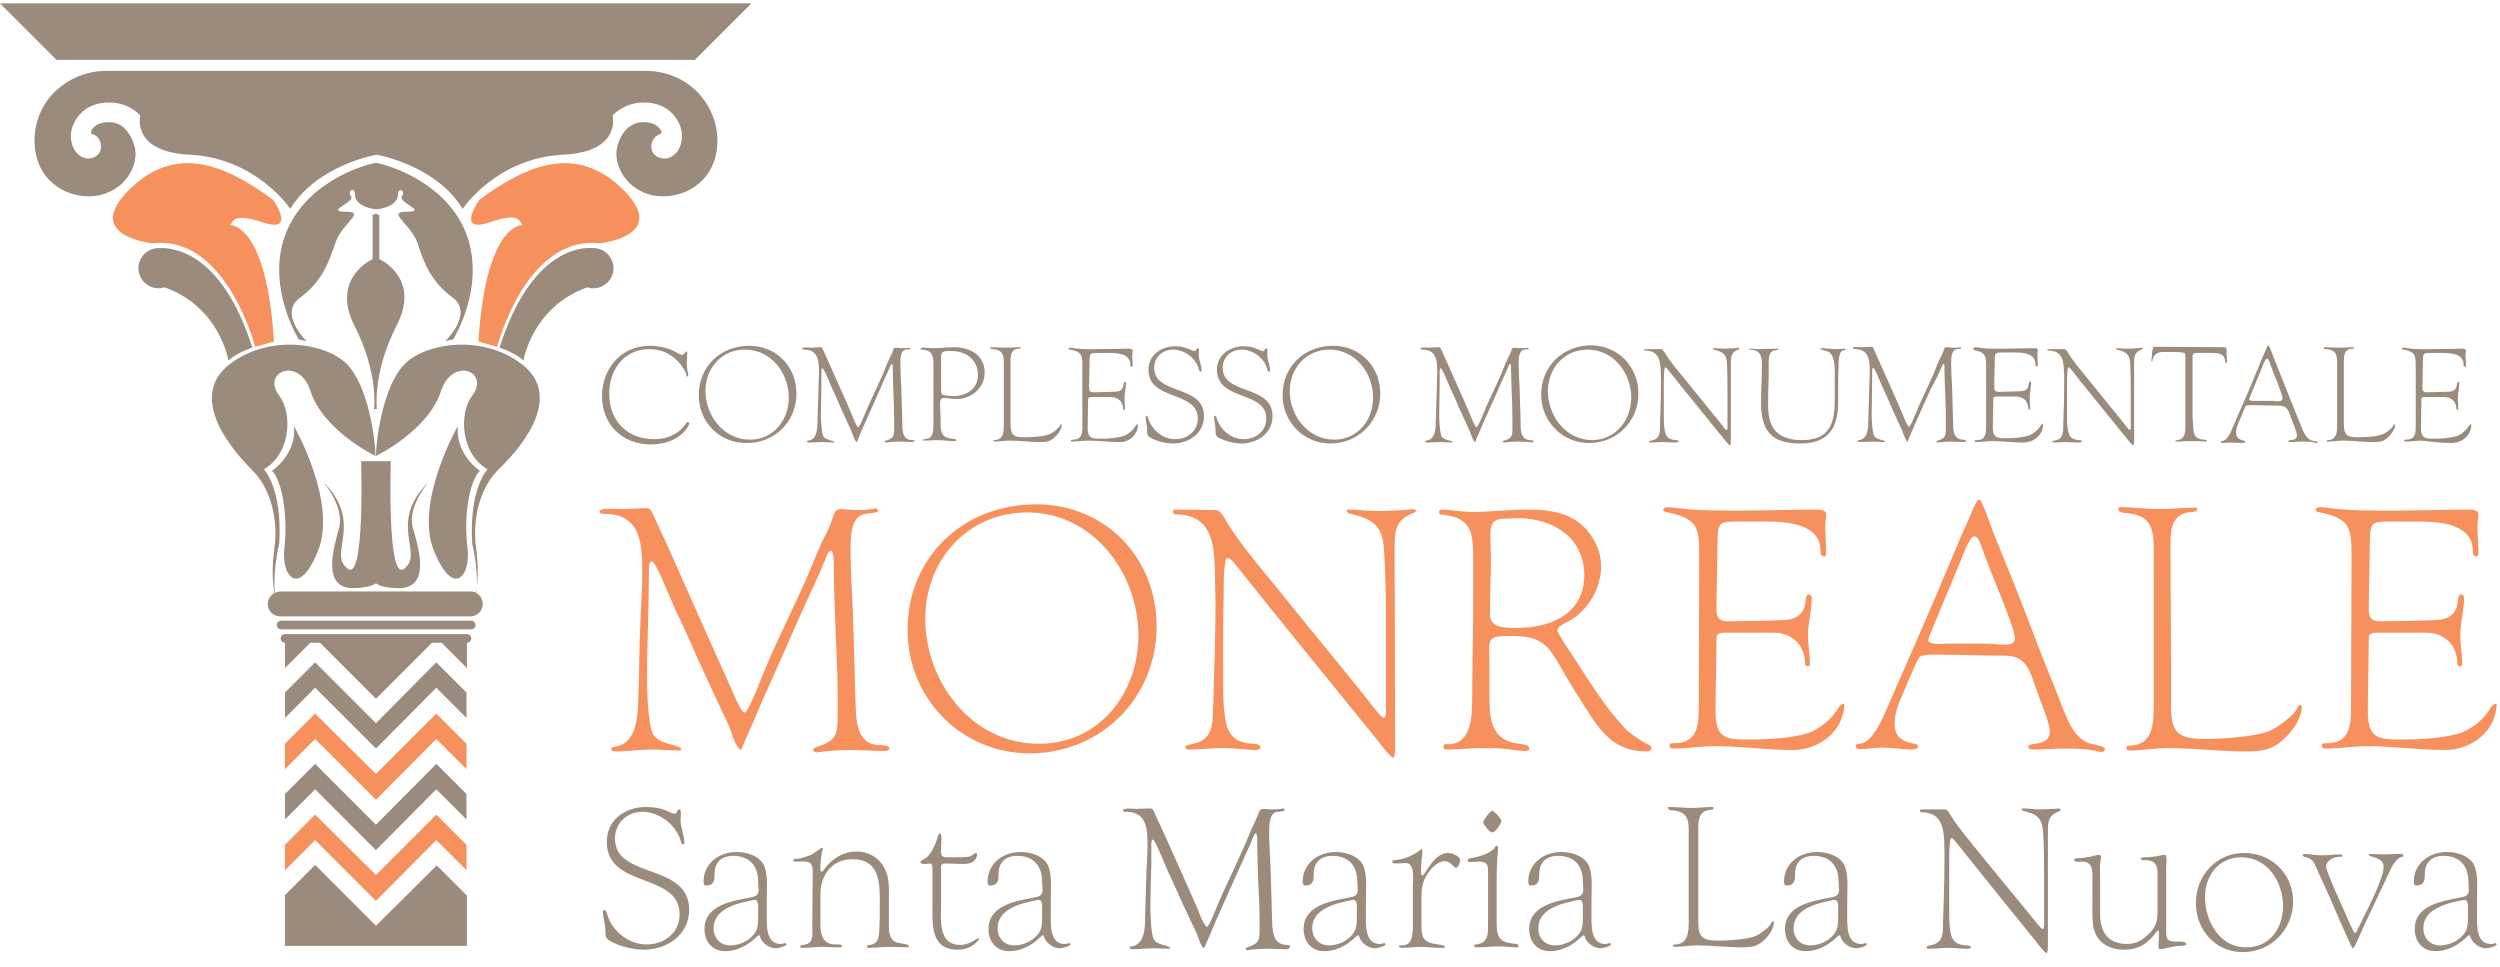 <?xml version="1.0" encoding="UTF-8"?>
<svg width="150px" height="58px" viewBox="0 0 150 58" version="1.1" xmlns="http://www.w3.org/2000/svg" xmlns:xlink="http://www.w3.org/1999/xlink">
    <!-- Generator: Sketch 55.2 (78181) - https://sketchapp.com -->
    <title>elements / logo color</title>
    <desc>Created with Sketch.</desc>
    <g id="Symbols" stroke="none" stroke-width="1" fill="none" fill-rule="evenodd">
        <g id="elements-/-footer-desktop" transform="translate(-240, -162)" fill-rule="nonzero">
            <g id="elements-/-logo-color" transform="translate(240, 162)">
                <path d="M41.351,25.402 C41.351,25.46 41.322,25.517 41.293,25.575 C40.833,26.351 39.914,26.667 39.052,26.667 C37.356,26.667 36.121,25.489 36.121,23.764 C36.121,22.126 37.27,20.747 38.966,20.747 C39.483,20.747 40.086,20.862 40.546,21.121 C40.632,21.178 40.833,21.293 40.92,21.293 C41.034,21.293 41.092,21.178 41.149,21.092 C41.149,21.092 41.178,21.092 41.178,21.092 C41.207,21.092 41.236,21.121 41.236,21.178 C41.236,21.351 41.207,21.552 41.207,21.753 C41.207,21.868 41.207,22.011 41.236,22.126 C41.236,22.241 41.293,22.385 41.293,22.529 C41.293,22.557 41.293,22.586 41.236,22.586 C41.178,22.586 41.178,22.5 41.178,22.471 C41.149,22.299 40.948,22.04 40.862,21.897 C40.402,21.293 39.741,20.948 38.966,20.948 C37.443,20.948 36.552,22.184 36.552,23.621 C36.552,25.23 37.615,26.351 39.253,26.351 C40.086,26.351 40.747,26.034 41.207,25.345 C41.236,25.316 41.236,25.316 41.264,25.316 C41.322,25.345 41.351,25.374 41.351,25.402 Z M41.925,23.707 C41.925,21.983 43.247,20.747 44.943,20.747 C46.58,20.747 47.787,21.983 47.787,23.621 C47.787,25.287 46.494,26.58 44.828,26.58 C43.161,26.609 41.925,25.316 41.925,23.707 Z M42.328,23.448 C42.328,24.943 43.42,26.379 45,26.379 C46.408,26.379 47.328,25.201 47.328,23.851 C47.328,22.385 46.264,20.977 44.713,20.977 C43.333,20.948 42.328,22.069 42.328,23.448 Z M54.713,26.408 C54.109,26.379 54.138,25.747 54.138,25.287 C54.109,24.626 54.109,23.966 54.08,23.305 C54.052,22.816 54.023,22.299 54.023,21.81 C54.023,21.552 54.023,21.006 54.368,20.977 C54.454,20.977 54.54,20.948 54.626,20.948 C54.626,20.948 54.626,20.92 54.626,20.92 C54.626,20.891 54.598,20.862 54.569,20.862 C54.454,20.891 54.224,20.891 54.109,20.891 C53.994,20.891 53.879,20.862 53.764,20.862 C53.621,20.862 53.592,20.948 53.563,21.092 C53.506,21.236 53.448,21.379 53.362,21.523 C53.218,21.81 53.103,22.126 52.989,22.414 C52.615,23.276 52.184,24.109 51.839,24.971 C51.81,25.029 51.58,25.632 51.494,25.632 C51.408,25.632 51.149,25 51.149,24.971 L50.805,24.167 L50.575,23.649 C50.172,22.759 49.77,21.839 49.368,20.948 C49.339,20.862 49.31,20.833 49.195,20.833 C48.994,20.833 48.822,20.862 48.649,20.862 C48.563,20.862 48.132,20.805 48.132,20.92 C48.132,20.977 48.247,20.977 48.305,20.977 C49.138,21.006 49.138,21.753 49.138,22.414 C49.138,22.701 49.109,23.017 49.109,23.305 C49.08,23.937 49.08,24.569 49.052,25.201 C49.052,25.632 49.052,26.351 48.506,26.437 C48.477,26.437 48.42,26.437 48.42,26.494 C48.42,26.552 48.506,26.552 48.534,26.552 C48.822,26.552 49.109,26.523 49.368,26.523 C49.569,26.523 49.799,26.552 50,26.552 C50.029,26.552 50.057,26.552 50.057,26.523 C50.057,26.437 49.511,26.408 49.397,26.178 C49.282,25.92 49.253,25.172 49.253,24.885 C49.253,24.31 49.282,23.707 49.282,23.132 C49.282,22.874 49.282,22.586 49.282,22.299 C49.282,22.27 49.282,22.098 49.339,22.098 C49.454,22.098 49.828,23.103 49.914,23.276 C50.086,23.621 50.23,23.966 50.374,24.31 C50.575,24.741 50.776,25.201 50.977,25.632 C51.063,25.805 51.121,25.948 51.178,26.121 C51.207,26.178 51.322,26.523 51.408,26.523 C51.437,26.523 51.437,26.494 51.437,26.466 C51.466,26.379 51.523,26.264 51.552,26.178 C51.954,25.23 52.385,24.31 52.787,23.391 C52.989,22.902 53.218,22.443 53.42,21.954 C53.448,21.925 53.448,21.839 53.506,21.839 C53.592,21.839 53.563,22.184 53.563,22.213 C53.563,22.557 53.592,22.874 53.592,23.19 C53.621,23.879 53.649,24.598 53.649,25.287 L53.649,25.661 C53.649,26.149 53.621,26.293 53.161,26.437 C53.132,26.437 53.075,26.466 53.075,26.494 C53.075,26.523 53.103,26.523 53.132,26.552 C53.391,26.523 53.678,26.494 53.937,26.494 C54.195,26.494 54.454,26.523 54.713,26.523 C54.741,26.523 54.856,26.523 54.856,26.466 C54.943,26.408 54.77,26.408 54.713,26.408 Z M59.08,22.356 C59.08,23.333 58.19,24.023 57.213,23.937 C57.011,23.908 56.81,23.879 56.609,23.879 C56.351,23.879 56.408,24.282 56.408,24.454 C56.408,24.684 56.437,24.943 56.437,25.172 C56.437,25.661 56.379,26.178 56.954,26.293 C57.04,26.322 57.385,26.322 57.385,26.408 C57.385,26.437 57.356,26.466 57.299,26.466 C56.954,26.466 56.58,26.408 56.236,26.408 C55.977,26.408 55.69,26.437 55.431,26.437 C55.402,26.437 55.374,26.437 55.374,26.408 C55.374,26.379 55.431,26.351 55.46,26.351 C55.575,26.322 55.661,26.322 55.747,26.293 C56.034,26.149 56.006,25.603 56.006,25.316 C56.006,24.971 56.006,24.626 56.006,24.282 L56.006,21.897 C56.006,21.351 55.948,21.034 55.345,20.977 C55.316,20.977 55.23,20.977 55.23,20.92 C55.23,20.805 55.862,20.891 55.948,20.891 C56.408,20.891 56.839,20.833 57.299,20.833 C58.276,20.862 59.08,21.351 59.08,22.356 Z M58.678,22.5 C58.678,21.58 57.96,21.063 57.098,21.063 C56.954,21.063 56.724,21.034 56.58,21.121 C56.408,21.207 56.466,21.552 56.466,21.695 C56.466,22.27 56.466,22.816 56.466,23.391 C56.466,23.678 56.523,23.707 56.81,23.736 C56.925,23.736 57.069,23.764 57.184,23.764 C57.96,23.764 58.678,23.362 58.678,22.5 Z M59.569,20.948 C60.287,21.006 60.23,21.437 60.23,22.069 L60.23,25.431 C60.23,25.862 60.23,26.379 59.684,26.408 C59.655,26.408 59.598,26.408 59.598,26.437 C59.598,26.494 59.626,26.494 59.684,26.494 C59.971,26.494 60.287,26.437 60.575,26.437 C61.178,26.437 61.782,26.523 62.385,26.523 C62.644,26.523 62.874,26.523 63.103,26.379 C63.362,26.207 63.707,25.805 63.707,25.489 C63.707,25.46 63.707,25.46 63.678,25.46 C63.621,25.46 63.621,25.517 63.592,25.546 C63.506,25.718 63.132,26.006 62.931,26.063 C62.557,26.207 61.839,26.236 61.437,26.236 C60.776,26.236 60.632,26.063 60.632,25.431 L60.632,24.454 C60.632,23.534 60.632,22.586 60.632,21.667 C60.632,21.264 60.69,20.948 61.121,20.92 C61.149,20.92 61.264,20.92 61.264,20.862 C61.264,20.833 61.207,20.833 61.178,20.833 C60.92,20.833 60.632,20.862 60.374,20.862 C60.086,20.862 59.77,20.833 59.483,20.833 C59.454,20.833 59.425,20.833 59.425,20.862 C59.397,20.948 59.511,20.948 59.569,20.948 Z M68.276,25.489 C68.276,25.46 68.247,25.46 68.247,25.46 C68.19,25.46 68.132,25.546 68.103,25.603 C67.96,25.833 67.672,26.063 67.443,26.149 C67.126,26.264 66.523,26.322 66.207,26.322 C65.603,26.322 65.259,26.379 65.259,25.661 C65.259,25.086 65.287,24.511 65.287,23.937 C65.287,23.851 65.402,23.822 65.46,23.822 L66.638,23.822 C67.069,23.822 67.356,24.08 67.385,24.483 C67.385,24.54 67.385,24.598 67.443,24.598 C67.5,24.598 67.5,24.569 67.5,24.511 C67.5,24.31 67.471,24.08 67.471,23.879 C67.471,23.592 67.557,23.305 67.557,22.989 C67.557,22.96 67.529,22.902 67.5,22.902 C67.443,22.902 67.414,23.017 67.414,23.075 C67.385,23.42 67.155,23.506 66.839,23.506 C66.494,23.506 66.149,23.534 65.805,23.534 C65.575,23.534 65.345,23.592 65.345,23.276 C65.345,22.759 65.374,22.27 65.374,21.753 C65.374,21.149 65.374,21.178 66.034,21.178 L66.552,21.178 C67.011,21.178 67.759,21.207 67.816,21.81 C67.816,21.925 67.787,21.983 67.902,22.011 C67.96,22.011 67.96,21.954 67.96,21.925 C67.96,21.724 67.931,21.494 67.931,21.293 C67.931,21.207 67.96,21.121 67.96,21.034 C67.96,20.92 67.787,20.92 67.701,20.92 C67.155,20.92 66.609,20.948 66.063,20.948 C65.546,20.948 64.971,20.977 64.454,20.891 C64.397,20.891 64.31,20.862 64.224,20.862 C64.195,20.862 64.109,20.862 64.109,20.92 C64.109,20.977 64.195,20.977 64.224,20.977 C64.971,21.121 64.943,21.379 64.943,22.098 C64.943,23.218 64.943,24.31 64.943,25.431 C64.943,25.92 64.971,26.379 64.368,26.379 C64.339,26.379 64.253,26.379 64.253,26.437 C64.253,26.494 64.282,26.494 64.339,26.494 C64.655,26.494 65,26.437 65.316,26.437 C65.92,26.437 66.523,26.523 67.155,26.523 C67.672,26.58 68.276,26.121 68.276,25.489 Z M69.023,26.264 C69.397,26.466 69.943,26.609 70.374,26.609 C71.322,26.609 72.241,26.006 72.241,24.971 C72.241,23.046 69.253,23.736 69.253,22.069 C69.253,21.437 69.741,20.977 70.374,20.977 C71.063,20.977 71.724,21.466 71.925,22.126 C71.925,22.155 71.954,22.299 72.04,22.299 L72.069,22.299 C72.098,22.299 72.098,22.27 72.098,22.241 C72.098,21.925 71.925,21.609 71.925,21.293 C71.925,21.207 71.983,20.891 71.868,20.891 C71.753,20.891 71.81,21.063 71.667,21.063 C71.58,21.063 71.408,20.977 71.351,20.948 C71.092,20.833 70.805,20.776 70.517,20.776 C69.684,20.776 68.908,21.293 68.908,22.184 C68.908,24.08 71.868,23.42 71.868,25.115 C71.868,25.862 71.236,26.351 70.517,26.351 C69.799,26.351 69.138,25.833 68.908,25.144 C68.908,25.115 68.851,24.943 68.793,24.943 C68.736,24.943 68.736,24.971 68.736,25.029 C68.736,25.259 68.822,25.517 68.822,25.747 C68.822,26.034 68.822,26.149 69.023,26.264 Z M73.132,26.264 C73.506,26.466 74.052,26.609 74.483,26.609 C75.431,26.609 76.351,26.006 76.351,24.971 C76.351,23.046 73.362,23.736 73.362,22.069 C73.362,21.437 73.851,20.977 74.483,20.977 C75.172,20.977 75.833,21.466 76.034,22.126 C76.034,22.155 76.063,22.299 76.149,22.299 L76.178,22.299 C76.207,22.299 76.207,22.27 76.207,22.241 C76.207,21.925 76.034,21.609 76.034,21.293 C76.034,21.207 76.092,20.891 75.977,20.891 C75.862,20.891 75.92,21.063 75.776,21.063 C75.69,21.063 75.517,20.977 75.46,20.948 C75.201,20.833 74.914,20.776 74.626,20.776 C73.793,20.776 73.017,21.293 73.017,22.184 C73.017,24.08 75.977,23.42 75.977,25.115 C75.977,25.862 75.345,26.351 74.626,26.351 C73.908,26.351 73.247,25.833 73.017,25.144 C73.017,25.115 72.96,24.943 72.902,24.943 C72.845,24.943 72.845,24.971 72.845,25.029 C72.845,25.259 72.931,25.517 72.931,25.747 C72.931,26.034 72.931,26.149 73.132,26.264 Z M79.828,26.609 C78.218,26.609 76.954,25.316 76.954,23.707 C76.954,21.983 78.276,20.747 79.971,20.747 C81.609,20.747 82.816,21.983 82.816,23.621 C82.816,25.287 81.494,26.609 79.828,26.609 Z M80.057,26.379 C81.466,26.379 82.385,25.201 82.385,23.851 C82.385,22.385 81.322,20.977 79.77,20.977 C78.362,20.977 77.385,22.098 77.385,23.477 C77.385,24.943 78.477,26.379 80.057,26.379 Z M92.011,26.494 C92.011,26.408 91.839,26.408 91.81,26.408 C91.207,26.379 91.236,25.747 91.236,25.287 C91.207,24.626 91.207,23.966 91.178,23.305 C91.149,22.816 91.121,22.299 91.121,21.81 C91.121,21.552 91.121,21.006 91.466,20.977 C91.552,20.977 91.638,20.948 91.724,20.948 C91.724,20.948 91.724,20.92 91.724,20.92 C91.724,20.891 91.695,20.862 91.667,20.862 C91.552,20.891 91.322,20.891 91.207,20.891 C91.092,20.891 90.977,20.862 90.862,20.862 C90.718,20.862 90.69,20.948 90.661,21.092 C90.603,21.236 90.546,21.379 90.46,21.523 C90.316,21.81 90.201,22.126 90.086,22.414 C89.713,23.276 89.282,24.109 88.937,24.971 C88.908,25.029 88.678,25.632 88.592,25.632 C88.506,25.632 88.247,25 88.247,24.971 L87.902,24.167 L87.672,23.649 C87.27,22.759 86.868,21.839 86.466,20.948 C86.437,20.862 86.408,20.833 86.293,20.833 C86.092,20.833 85.92,20.862 85.747,20.862 C85.661,20.862 85.23,20.805 85.23,20.92 C85.23,20.977 85.345,20.977 85.402,20.977 C86.236,21.006 86.236,21.753 86.236,22.414 C86.236,22.701 86.207,23.017 86.207,23.305 C86.178,23.937 86.178,24.569 86.149,25.201 C86.149,25.632 86.149,26.351 85.603,26.437 C85.575,26.437 85.517,26.437 85.517,26.494 C85.517,26.552 85.603,26.552 85.632,26.552 C85.92,26.552 86.207,26.523 86.466,26.523 C86.667,26.523 86.897,26.552 87.098,26.552 C87.126,26.552 87.155,26.552 87.155,26.523 C87.155,26.437 86.609,26.408 86.494,26.178 C86.379,25.92 86.351,25.172 86.351,24.885 C86.351,24.31 86.379,23.707 86.379,23.132 C86.379,22.874 86.379,22.586 86.379,22.299 C86.379,22.27 86.379,22.098 86.437,22.098 C86.552,22.098 86.925,23.103 87.011,23.276 C87.184,23.621 87.328,23.966 87.471,24.31 C87.672,24.741 87.874,25.201 88.075,25.632 C88.161,25.805 88.218,25.948 88.276,26.121 C88.305,26.178 88.42,26.523 88.506,26.523 C88.534,26.523 88.534,26.494 88.534,26.466 C88.563,26.379 88.621,26.264 88.649,26.178 C89.052,25.23 89.483,24.31 89.885,23.391 C90.086,22.902 90.316,22.443 90.517,21.954 C90.546,21.925 90.546,21.839 90.603,21.839 C90.69,21.839 90.661,22.184 90.661,22.213 C90.661,22.557 90.69,22.874 90.69,23.19 C90.718,23.879 90.747,24.598 90.747,25.287 L90.747,25.661 C90.747,26.149 90.718,26.293 90.259,26.437 C90.23,26.437 90.172,26.466 90.172,26.494 C90.172,26.523 90.201,26.523 90.23,26.552 C90.489,26.523 90.776,26.494 91.034,26.494 C91.293,26.494 91.552,26.523 91.81,26.523 C91.925,26.552 92.011,26.552 92.011,26.494 Z M98.305,23.621 C98.305,25.287 97.011,26.58 95.345,26.58 C93.736,26.58 92.471,25.287 92.471,23.678 C92.471,21.954 93.793,20.718 95.489,20.718 C97.098,20.747 98.305,22.011 98.305,23.621 Z M97.874,23.851 C97.874,22.385 96.81,20.977 95.259,20.977 C93.851,20.977 92.874,22.098 92.874,23.477 C92.874,24.971 93.966,26.408 95.546,26.408 C96.954,26.379 97.874,25.201 97.874,23.851 Z M100.718,26.494 C100.718,26.408 100.603,26.408 100.546,26.408 C100.029,26.379 99.914,26.121 99.856,25.632 C99.828,25.431 99.828,25.201 99.828,24.971 L99.828,24.368 C99.828,23.879 99.828,23.391 99.828,22.902 C99.828,22.845 99.828,22.04 99.914,22.04 C99.971,22.04 100.057,22.155 100.086,22.184 C101.149,23.534 102.241,24.856 103.305,26.178 C103.391,26.264 103.678,26.667 103.793,26.724 C103.851,26.724 103.851,26.494 103.851,26.437 C103.851,24.943 103.851,23.448 103.851,21.925 C103.851,21.494 103.822,21.149 104.282,20.977 C104.31,20.977 104.368,20.948 104.368,20.891 C104.368,20.862 104.339,20.862 104.31,20.862 C104.224,20.862 104.167,20.891 104.08,20.891 C103.879,20.891 103.678,20.92 103.477,20.92 C103.247,20.92 103.046,20.891 102.816,20.891 C102.787,20.891 102.759,20.891 102.759,20.92 C102.759,20.948 102.787,20.948 102.816,20.977 C103.391,21.121 103.592,21.236 103.621,21.868 C103.649,22.443 103.649,22.989 103.649,23.563 L103.649,25.632 C103.649,25.661 103.649,25.805 103.592,25.805 C103.534,25.805 103.247,25.402 103.218,25.374 C102.529,24.511 101.81,23.649 101.121,22.787 C100.747,22.328 100.201,21.695 99.914,21.207 C99.856,21.121 99.77,20.948 99.655,20.948 C99.339,20.948 99.023,20.948 98.707,20.948 C98.678,20.948 98.649,20.948 98.649,20.977 C98.649,21.006 98.678,21.034 98.707,21.034 C99.655,21.034 99.626,21.839 99.655,22.557 C99.655,22.73 99.655,22.902 99.655,23.103 C99.655,23.937 99.626,24.741 99.598,25.575 C99.598,26.006 99.569,26.351 99.08,26.437 C99.052,26.437 98.937,26.466 98.937,26.494 C98.937,26.552 98.994,26.552 99.023,26.552 C99.253,26.552 99.483,26.523 99.684,26.523 C99.971,26.523 100.259,26.552 100.546,26.552 C100.632,26.523 100.718,26.523 100.718,26.494 Z M105.057,20.977 C105.632,21.034 105.718,21.379 105.718,21.897 C105.718,22.644 105.661,23.391 105.661,24.138 C105.661,25.833 106.264,26.609 108.017,26.609 C109.569,26.609 110.259,25.805 110.287,24.282 L110.287,23.563 C110.287,23.075 110.287,22.557 110.316,22.069 C110.316,21.81 110.287,21.121 110.575,21.034 C110.632,21.006 110.747,21.006 110.747,20.948 C110.747,20.92 110.718,20.92 110.661,20.92 C110.517,20.92 110.374,20.948 110.201,20.948 C109.885,20.948 109.569,20.891 109.282,20.891 C109.253,20.891 109.224,20.891 109.224,20.92 C109.224,21.006 109.598,21.034 109.741,21.121 C110.144,21.408 110.086,22.27 110.086,22.701 L110.086,23.937 C110.086,25.345 109.828,26.408 108.103,26.408 C107.443,26.408 106.695,26.236 106.351,25.603 C106.034,25.057 106.092,24.339 106.092,23.736 C106.092,23.333 106.121,22.931 106.121,22.529 L106.121,21.753 C106.121,21.437 106.149,21.034 106.552,21.006 C106.552,21.006 106.695,21.006 106.695,20.977 C106.695,20.92 106.667,20.92 106.609,20.92 C106.236,20.92 105.833,20.948 105.46,20.948 C105.316,20.948 105.172,20.92 105.029,20.92 C104.971,20.92 104.943,20.891 104.943,20.977 C104.943,20.977 105.029,20.977 105.057,20.977 Z M116.523,21.954 C116.552,21.925 116.552,21.839 116.609,21.839 C116.695,21.839 116.667,22.184 116.667,22.213 C116.667,22.557 116.695,22.874 116.695,23.19 C116.724,23.879 116.753,24.598 116.753,25.287 L116.753,25.661 C116.753,26.149 116.724,26.293 116.264,26.437 C116.236,26.437 116.178,26.466 116.178,26.494 C116.178,26.523 116.207,26.523 116.236,26.552 C116.494,26.523 116.782,26.494 117.04,26.494 C117.299,26.494 117.557,26.523 117.816,26.523 C117.845,26.523 117.96,26.523 117.96,26.466 C117.96,26.379 117.787,26.379 117.759,26.379 C117.155,26.351 117.184,25.718 117.184,25.259 C117.155,24.598 117.155,23.937 117.126,23.276 C117.098,22.787 117.069,22.27 117.069,21.782 C117.069,21.523 117.069,20.977 117.414,20.948 C117.5,20.948 117.586,20.92 117.672,20.92 C117.672,20.92 117.672,20.891 117.672,20.891 C117.672,20.862 117.644,20.833 117.615,20.833 C117.5,20.862 117.27,20.862 117.155,20.862 C117.04,20.862 116.925,20.833 116.81,20.833 C116.667,20.833 116.638,20.92 116.609,21.063 C116.552,21.207 116.494,21.351 116.408,21.494 C116.264,21.782 116.149,22.098 116.034,22.385 C115.661,23.247 115.23,24.08 114.885,24.943 C114.856,25 114.626,25.603 114.54,25.603 C114.454,25.603 114.195,24.971 114.195,24.943 L113.851,24.138 L113.621,23.621 C113.218,22.73 112.816,21.81 112.414,20.92 C112.385,20.833 112.356,20.805 112.241,20.805 C112.04,20.805 111.868,20.833 111.695,20.833 C111.609,20.833 111.178,20.776 111.178,20.891 C111.178,20.948 111.293,20.948 111.351,20.948 C112.184,20.977 112.184,21.724 112.184,22.385 C112.184,22.672 112.155,22.989 112.155,23.276 C112.126,23.908 112.126,24.54 112.098,25.172 C112.098,25.603 112.098,26.322 111.552,26.408 C111.523,26.408 111.466,26.408 111.466,26.466 C111.466,26.523 111.552,26.523 111.58,26.523 C111.868,26.523 112.155,26.494 112.414,26.494 C112.615,26.494 112.845,26.523 113.046,26.523 C113.075,26.523 113.103,26.523 113.103,26.494 C113.103,26.408 112.557,26.379 112.443,26.149 C112.328,25.891 112.299,25.144 112.299,24.856 C112.299,24.282 112.328,23.678 112.328,23.103 C112.328,22.845 112.328,22.557 112.328,22.27 C112.328,22.241 112.328,22.069 112.385,22.069 C112.5,22.069 112.874,23.075 112.96,23.247 C113.132,23.592 113.276,23.937 113.42,24.282 C113.621,24.713 113.822,25.172 114.023,25.603 C114.109,25.776 114.167,25.92 114.224,26.092 C114.253,26.149 114.368,26.494 114.454,26.494 C114.483,26.494 114.483,26.466 114.483,26.437 C114.511,26.351 114.569,26.236 114.598,26.149 C115,25.201 115.431,24.282 115.833,23.362 C116.092,22.902 116.322,22.443 116.523,21.954 Z M118.448,21.006 C119.195,21.149 119.167,21.408 119.167,22.126 C119.167,23.247 119.167,24.339 119.167,25.46 C119.167,25.948 119.195,26.408 118.592,26.408 C118.534,26.408 118.477,26.408 118.477,26.466 C118.477,26.523 118.506,26.523 118.563,26.523 C118.879,26.523 119.224,26.466 119.54,26.466 C120.144,26.466 120.747,26.552 121.379,26.552 C122.011,26.552 122.586,26.121 122.586,25.46 C122.586,25.431 122.557,25.431 122.557,25.431 C122.5,25.431 122.443,25.517 122.414,25.575 C122.27,25.805 121.983,26.034 121.753,26.121 C121.437,26.236 120.833,26.293 120.517,26.293 C119.914,26.293 119.569,26.351 119.569,25.632 C119.569,25.057 119.598,24.483 119.598,23.908 C119.598,23.822 119.713,23.793 119.77,23.793 L120.948,23.793 C121.379,23.793 121.667,24.052 121.695,24.454 C121.695,24.511 121.695,24.569 121.753,24.569 C121.81,24.569 121.81,24.54 121.81,24.483 C121.81,24.282 121.782,24.052 121.782,23.851 C121.782,23.563 121.868,23.276 121.868,22.96 C121.868,22.931 121.839,22.874 121.81,22.874 C121.753,22.874 121.724,22.989 121.724,23.046 C121.695,23.391 121.466,23.477 121.149,23.477 C120.805,23.477 120.46,23.506 120.115,23.506 C119.885,23.506 119.655,23.563 119.655,23.247 C119.655,22.73 119.684,22.241 119.684,21.724 C119.684,21.121 119.684,21.149 120.345,21.149 L120.862,21.149 C121.322,21.149 122.069,21.178 122.126,21.782 C122.126,21.897 122.098,21.954 122.213,21.983 C122.27,21.983 122.27,21.925 122.27,21.897 C122.27,21.695 122.241,21.466 122.241,21.264 C122.241,21.178 122.27,21.092 122.27,21.006 C122.27,20.891 122.098,20.891 122.011,20.891 C121.466,20.891 120.92,20.92 120.374,20.92 C119.856,20.92 119.282,20.948 118.764,20.862 C118.707,20.862 118.621,20.833 118.534,20.833 C118.506,20.833 118.42,20.833 118.42,20.891 C118.333,20.977 118.42,20.977 118.448,21.006 Z M124.914,26.494 C124.914,26.408 124.799,26.408 124.741,26.408 C124.224,26.379 124.109,26.121 124.052,25.632 C124.023,25.431 124.023,25.201 124.023,24.971 L124.023,24.368 C124.023,23.879 124.023,23.391 124.023,22.902 C124.023,22.845 124.023,22.04 124.109,22.04 C124.167,22.04 124.253,22.155 124.282,22.184 C125.345,23.534 126.437,24.856 127.5,26.178 C127.586,26.264 127.874,26.667 127.989,26.724 C128.046,26.724 128.046,26.494 128.046,26.437 C128.046,24.943 128.046,23.448 128.046,21.925 C128.046,21.494 128.017,21.149 128.477,20.977 C128.506,20.977 128.563,20.948 128.563,20.891 C128.563,20.862 128.534,20.862 128.506,20.862 C128.42,20.862 128.362,20.891 128.276,20.891 C128.075,20.891 127.874,20.92 127.672,20.92 C127.443,20.92 127.241,20.891 127.011,20.891 C126.983,20.891 126.954,20.891 126.954,20.92 C126.954,20.948 126.983,20.948 127.011,20.977 C127.586,21.121 127.787,21.236 127.816,21.868 C127.845,22.443 127.845,22.989 127.845,23.563 L127.845,25.632 C127.845,25.661 127.845,25.805 127.787,25.805 C127.73,25.805 127.443,25.402 127.414,25.374 C126.724,24.511 126.006,23.649 125.316,22.787 C124.943,22.328 124.397,21.695 124.109,21.207 C124.052,21.121 123.966,20.948 123.851,20.948 C123.534,20.948 123.218,20.948 122.902,20.948 C122.874,20.948 122.845,20.948 122.845,20.977 C122.845,21.006 122.874,21.034 122.902,21.034 C123.851,21.034 123.822,21.839 123.851,22.557 C123.851,22.73 123.851,22.902 123.851,23.103 C123.851,23.937 123.822,24.741 123.793,25.575 C123.793,26.006 123.764,26.351 123.276,26.437 C123.247,26.437 123.132,26.466 123.132,26.494 C123.132,26.552 123.19,26.552 123.218,26.552 C123.448,26.552 123.678,26.523 123.879,26.523 C124.167,26.523 124.454,26.552 124.741,26.552 C124.828,26.523 124.914,26.523 124.914,26.494 Z M132.356,26.494 C132.385,26.494 132.414,26.494 132.414,26.466 C132.414,26.379 132.241,26.379 132.213,26.379 C131.609,26.322 131.609,25.977 131.58,25.46 C131.58,25.287 131.552,25.115 131.552,24.914 L131.552,21.408 C131.552,21.178 131.667,21.178 131.868,21.178 C132.155,21.178 132.443,21.178 132.73,21.178 C133.103,21.178 133.448,21.207 133.506,21.638 C133.506,21.695 133.534,21.782 133.592,21.782 C133.649,21.782 133.621,21.724 133.621,21.667 C133.621,21.494 133.592,21.351 133.592,21.178 C133.592,21.006 133.649,20.833 133.42,20.833 C132.011,20.833 130.603,20.805 129.224,20.805 C129.138,20.805 129.109,21.351 129.109,21.408 L129.08,21.638 C129.08,21.667 129.109,21.695 129.109,21.695 C129.138,21.695 129.167,21.58 129.167,21.523 C129.253,21.264 129.483,21.121 129.741,21.121 C129.885,21.121 130.891,21.092 131.063,21.178 C131.149,21.207 131.121,21.379 131.121,21.466 C131.121,21.983 131.121,22.5 131.121,23.046 L131.121,25.46 C131.121,25.862 131.149,26.351 130.632,26.408 C130.603,26.408 130.517,26.408 130.517,26.466 C130.517,26.494 130.603,26.494 130.632,26.494 C130.776,26.494 130.948,26.494 131.092,26.466 C131.351,26.466 131.609,26.466 131.868,26.466 C132.04,26.466 132.184,26.494 132.356,26.494 Z M138.879,26.552 C138.621,26.494 138.362,26.494 138.103,26.494 C137.874,26.494 137.644,26.523 137.414,26.523 C137.356,26.523 137.299,26.523 137.299,26.466 C137.299,26.351 137.816,26.494 137.816,26.121 C137.816,25.92 137.586,25.402 137.5,25.172 C137.328,24.741 137.299,24.339 136.753,24.339 C136.264,24.339 135.805,24.31 135.316,24.31 C135.201,24.31 134.828,24.282 134.741,24.368 C134.684,24.454 134.454,25.029 134.397,25.172 C134.282,25.431 134.167,25.661 134.167,25.948 C134.167,26.264 134.339,26.379 134.626,26.437 C134.655,26.437 134.713,26.466 134.713,26.494 C134.713,26.552 134.626,26.58 134.569,26.58 C134.339,26.58 134.08,26.552 133.851,26.552 C133.678,26.552 133.477,26.58 133.305,26.58 L133.247,26.552 L133.247,26.523 C133.247,26.466 133.276,26.494 133.333,26.466 C133.649,26.437 133.879,25.862 133.966,25.632 C134.454,24.511 134.971,23.362 135.431,22.213 C135.575,21.839 135.718,21.494 135.891,21.121 C135.92,21.063 136.063,20.718 136.092,20.718 C136.121,20.747 136.121,20.747 136.149,20.776 C136.264,21.006 136.351,21.264 136.437,21.494 C136.782,22.356 137.126,23.218 137.471,24.08 C137.672,24.598 137.874,25.086 138.075,25.575 C138.218,25.948 138.391,26.408 138.851,26.466 C138.908,26.466 139.052,26.466 139.052,26.552 C139.052,26.58 138.994,26.609 138.966,26.609 C138.966,26.552 138.937,26.552 138.879,26.552 Z M136.954,23.908 C136.954,23.649 136.408,22.414 136.264,21.983 C136.236,21.868 136.149,21.638 136.092,21.552 C136.063,21.523 136.034,21.523 136.006,21.523 C135.92,21.523 135.718,22.04 135.69,22.126 C135.632,22.299 134.943,23.908 134.943,23.966 C134.943,24.08 135.316,24.052 135.374,24.052 L136.322,24.052 C136.437,24.052 136.552,24.08 136.667,24.08 C136.782,24.08 136.954,24.052 136.954,23.908 Z M139.569,20.948 C140.287,21.006 140.23,21.437 140.23,22.069 L140.23,25.431 C140.23,25.862 140.23,26.379 139.684,26.408 C139.655,26.408 139.598,26.408 139.598,26.437 C139.598,26.494 139.626,26.494 139.684,26.494 C139.971,26.494 140.287,26.437 140.575,26.437 C141.178,26.437 141.782,26.523 142.385,26.523 C142.644,26.523 142.902,26.523 143.103,26.379 C143.362,26.207 143.707,25.805 143.707,25.489 C143.707,25.46 143.707,25.46 143.678,25.46 C143.621,25.46 143.621,25.517 143.592,25.546 C143.506,25.718 143.132,26.006 142.931,26.063 C142.557,26.207 141.839,26.236 141.437,26.236 C140.776,26.236 140.632,26.063 140.632,25.431 L140.632,24.454 C140.632,23.534 140.632,22.586 140.632,21.667 C140.632,21.264 140.69,20.948 141.121,20.92 C141.149,20.92 141.264,20.92 141.264,20.862 C141.264,20.833 141.207,20.833 141.178,20.833 C140.92,20.833 140.632,20.862 140.374,20.862 C140.086,20.862 139.77,20.833 139.483,20.833 C139.454,20.833 139.425,20.833 139.425,20.862 C139.397,20.948 139.511,20.948 139.569,20.948 Z M147.069,26.58 C147.701,26.58 148.276,26.149 148.276,25.489 C148.276,25.46 148.247,25.46 148.247,25.46 C148.19,25.46 148.132,25.546 148.103,25.603 C147.96,25.833 147.672,26.063 147.443,26.149 C147.126,26.264 146.523,26.322 146.207,26.322 C145.603,26.322 145.259,26.379 145.259,25.661 C145.259,25.086 145.287,24.511 145.287,23.937 C145.287,23.851 145.402,23.822 145.46,23.822 L146.638,23.822 C147.069,23.822 147.356,24.08 147.385,24.483 C147.385,24.54 147.385,24.598 147.443,24.598 C147.5,24.598 147.5,24.569 147.5,24.511 C147.5,24.31 147.471,24.08 147.471,23.879 C147.471,23.592 147.557,23.305 147.557,22.989 C147.557,22.96 147.529,22.902 147.5,22.902 C147.443,22.902 147.414,23.017 147.414,23.075 C147.385,23.42 147.155,23.506 146.839,23.506 C146.494,23.506 146.149,23.534 145.805,23.534 C145.575,23.534 145.345,23.592 145.345,23.276 C145.345,22.759 145.374,22.27 145.374,21.753 C145.374,21.149 145.374,21.178 146.034,21.178 L146.552,21.178 C147.011,21.178 147.759,21.207 147.816,21.81 C147.816,21.925 147.787,21.983 147.902,22.011 C147.96,22.011 147.96,21.954 147.96,21.925 C147.96,21.724 147.931,21.494 147.931,21.293 C147.931,21.207 147.96,21.121 147.96,21.034 C147.96,20.92 147.787,20.92 147.701,20.92 C147.155,20.92 146.609,20.948 146.063,20.948 C145.546,20.948 144.971,20.977 144.454,20.891 C144.397,20.891 144.31,20.862 144.224,20.862 C144.195,20.862 144.109,20.862 144.109,20.92 C144.109,20.977 144.195,20.977 144.224,20.977 C144.971,21.121 144.943,21.379 144.943,22.098 C144.943,23.218 144.943,24.31 144.943,25.431 C144.943,25.92 144.971,26.379 144.368,26.379 C144.339,26.379 144.253,26.379 144.253,26.437 C144.253,26.494 144.282,26.494 144.339,26.494 C144.655,26.494 145,26.437 145.316,26.437 C145.833,26.494 146.437,26.58 147.069,26.58 Z M36.897,50.316 C36.897,49.397 37.615,48.707 38.534,48.707 C39.54,48.707 40.517,49.454 40.833,50.402 C40.833,50.46 40.891,50.661 40.977,50.661 L41.006,50.661 C41.034,50.661 41.063,50.603 41.063,50.575 C41.063,50.115 40.833,49.655 40.833,49.167 C40.833,49.052 40.92,48.563 40.747,48.563 C40.603,48.563 40.661,48.822 40.46,48.822 C40.345,48.822 40.086,48.678 40,48.649 C39.626,48.477 39.195,48.42 38.764,48.42 C37.529,48.42 36.408,49.167 36.408,50.517 C36.408,53.333 40.776,52.328 40.776,54.856 C40.776,55.977 39.856,56.667 38.793,56.667 C37.73,56.667 36.753,55.891 36.437,54.885 C36.437,54.856 36.351,54.598 36.293,54.598 C36.207,54.598 36.178,54.655 36.178,54.713 C36.178,55.057 36.322,55.431 36.322,55.776 C36.322,56.121 36.293,56.264 36.609,56.466 C37.184,56.782 37.989,56.983 38.621,56.983 C40.029,56.983 41.351,56.092 41.351,54.569 C41.322,51.753 36.897,52.759 36.897,50.316 Z M47.126,56.58 L47.184,56.638 C47.213,56.782 46.667,56.897 46.552,56.897 C46.149,56.897 45.718,56.58 45.603,56.207 C45.603,56.149 45.603,56.121 45.517,56.121 C45.431,56.121 44.713,57.069 43.506,57.069 C42.73,57.069 42.27,56.494 42.27,55.747 C42.27,54.253 44.023,54.052 45.144,53.822 C45.661,53.707 45.489,53.333 45.489,52.902 C45.489,51.954 44.971,51.351 43.994,51.351 C43.305,51.351 42.874,51.724 42.874,52.443 C42.874,52.845 42.845,53.132 42.328,53.132 C42.241,53.132 42.213,52.96 42.213,52.902 C42.213,51.81 43.132,51.121 44.195,51.121 C44.741,51.121 45.374,51.293 45.718,51.724 C46.121,52.241 46.006,53.305 46.006,53.966 C46.006,54.282 46.006,54.598 46.006,54.914 C46.006,55.517 45.948,56.638 46.839,56.638 C46.925,56.638 47.04,56.609 47.126,56.58 Z M45.259,53.994 C44.339,54.167 42.816,54.483 42.816,55.69 C42.816,56.293 43.218,56.724 43.822,56.724 C44.397,56.724 45.057,56.408 45.345,55.891 C45.489,55.661 45.489,55.287 45.489,55.029 L45.489,54.626 C45.489,54.483 45.546,53.966 45.259,53.994 Z M53.937,56.58 C53.42,56.494 53.333,56.034 53.333,55.575 L53.333,54.109 C53.333,53.621 53.362,53.161 53.276,52.701 C53.103,51.753 52.385,51.092 51.379,51.092 C50.546,51.092 49.828,51.58 49.397,52.241 C49.397,52.241 49.339,52.299 49.31,52.299 C49.195,52.299 49.224,52.098 49.224,52.011 C49.224,51.81 49.282,51.149 49.368,50.977 C49.368,50.92 49.397,50.862 49.31,50.862 C49.282,50.862 48.764,51.264 48.592,51.322 C48.362,51.408 48.103,51.494 47.874,51.523 C47.787,51.523 47.586,51.523 47.586,51.609 C47.586,51.695 47.701,51.695 47.787,51.695 C48.391,51.695 48.764,51.58 48.764,52.299 C48.764,53.391 48.736,54.511 48.736,55.603 C48.736,56.092 48.851,56.609 48.218,56.695 C48.132,56.695 48.017,56.695 48.017,56.81 C48.017,56.897 48.103,56.868 48.132,56.868 C48.563,56.868 49.023,56.81 49.454,56.81 C49.684,56.81 49.885,56.839 50.115,56.839 C50.201,56.839 50.517,56.868 50.517,56.782 C50.517,56.638 50.259,56.667 50.144,56.667 C49.397,56.667 49.224,56.149 49.224,55.46 L49.224,53.678 C49.224,52.5 49.914,51.552 51.149,51.552 C52.615,51.552 52.787,52.701 52.787,53.908 C52.787,54.54 52.787,55.23 52.759,55.862 C52.73,56.264 52.672,56.609 52.241,56.695 C52.155,56.695 52.011,56.695 52.011,56.81 C52.011,56.897 52.155,56.868 52.213,56.868 C52.615,56.868 53.017,56.81 53.448,56.81 C53.736,56.81 54.052,56.839 54.368,56.839 C54.425,56.839 54.54,56.868 54.54,56.782 C54.54,56.638 54.052,56.609 53.937,56.58 Z M58.678,56.293 C58.621,56.293 58.19,56.695 57.615,56.695 C56.236,56.695 56.466,55.086 56.466,54.109 C56.466,53.506 56.466,52.874 56.466,52.27 C56.466,51.925 56.408,51.81 56.753,51.81 C57.126,51.81 57.5,51.839 57.845,51.839 C58.247,51.839 58.621,51.667 58.621,51.236 C58.621,51.207 58.592,51.178 58.563,51.178 C58.477,51.178 58.247,51.408 58.103,51.408 C57.96,51.408 57.816,51.437 57.672,51.437 C57.385,51.437 57.069,51.437 56.782,51.437 C56.379,51.437 56.466,51.092 56.466,50.805 C56.466,50.69 56.552,50 56.379,50 C56.322,50 56.322,50.086 56.293,50.115 C56.178,50.546 55.891,51.293 55.489,51.523 C55.431,51.552 55.23,51.638 55.23,51.724 C55.23,51.839 55.431,51.839 55.517,51.839 C55.603,51.839 55.718,51.81 55.805,51.81 C55.977,51.81 55.948,52.155 55.948,52.241 C55.948,52.931 55.948,53.621 55.948,54.31 C55.948,55.489 55.833,56.983 57.471,56.983 C57.989,56.983 58.391,56.782 58.707,56.408 C58.736,56.379 58.736,56.379 58.736,56.322 C58.736,56.322 58.707,56.322 58.678,56.293 Z M64.167,56.58 L64.224,56.638 C64.253,56.782 63.707,56.897 63.592,56.897 C63.19,56.897 62.759,56.58 62.644,56.207 C62.644,56.149 62.644,56.121 62.557,56.121 C62.471,56.121 61.753,57.069 60.546,57.069 C59.77,57.069 59.31,56.494 59.31,55.747 C59.31,54.253 61.063,54.052 62.184,53.822 C62.701,53.707 62.529,53.333 62.529,52.902 C62.529,51.954 62.011,51.351 61.034,51.351 C60.345,51.351 59.914,51.724 59.914,52.443 C59.914,52.845 59.885,53.132 59.368,53.132 C59.282,53.132 59.253,52.96 59.253,52.902 C59.253,51.81 60.172,51.121 61.236,51.121 C61.782,51.121 62.414,51.293 62.759,51.724 C63.161,52.241 63.046,53.305 63.046,53.966 C63.046,54.282 63.046,54.598 63.046,54.914 C63.046,55.517 62.989,56.638 63.879,56.638 C63.966,56.638 64.08,56.609 64.167,56.58 Z M62.299,53.994 C61.379,54.167 59.856,54.483 59.856,55.69 C59.856,56.293 60.259,56.724 60.862,56.724 C61.437,56.724 62.098,56.408 62.385,55.891 C62.529,55.661 62.529,55.287 62.529,55.029 L62.529,54.626 C62.529,54.483 62.586,53.966 62.299,53.994 Z M77.184,56.695 C76.293,56.667 76.351,55.718 76.322,55.057 C76.293,54.08 76.264,53.103 76.236,52.126 C76.207,51.408 76.149,50.661 76.149,49.914 C76.149,49.54 76.149,48.736 76.667,48.707 C76.81,48.707 76.925,48.678 77.069,48.649 C77.069,48.649 77.069,48.621 77.069,48.592 C77.069,48.534 77.04,48.506 76.983,48.506 C76.782,48.563 76.494,48.563 76.293,48.563 C76.121,48.563 75.977,48.534 75.805,48.534 C75.575,48.534 75.575,48.678 75.489,48.851 C75.402,49.08 75.316,49.282 75.201,49.511 C75,49.914 74.828,50.402 74.626,50.833 C74.08,52.098 73.448,53.333 72.931,54.598 C72.902,54.684 72.529,55.603 72.414,55.603 C72.27,55.603 71.897,54.684 71.897,54.626 L71.379,53.448 L71.034,52.672 C70.431,51.351 69.856,50 69.224,48.678 C69.167,48.534 69.138,48.506 68.966,48.506 C68.678,48.506 68.42,48.534 68.161,48.534 C68.046,48.534 67.385,48.448 67.385,48.621 C67.385,48.736 67.586,48.707 67.644,48.707 C68.851,48.764 68.851,49.828 68.851,50.833 C68.851,51.264 68.822,51.724 68.793,52.155 C68.764,53.103 68.736,54.023 68.707,54.971 C68.707,55.603 68.707,56.667 67.902,56.782 C67.845,56.782 67.787,56.782 67.787,56.868 C67.787,56.954 67.902,56.954 67.96,56.954 C68.362,56.954 68.793,56.897 69.195,56.897 C69.511,56.897 69.799,56.925 70.115,56.925 C70.172,56.925 70.201,56.925 70.201,56.868 C70.201,56.724 69.397,56.724 69.224,56.351 C69.052,55.977 69.023,54.856 69.023,54.454 C69.023,53.592 69.052,52.73 69.08,51.868 C69.08,51.466 69.08,51.063 69.08,50.661 C69.08,50.603 69.08,50.374 69.167,50.374 C69.31,50.374 69.885,51.868 70,52.098 C70.23,52.615 70.46,53.103 70.69,53.621 C70.977,54.282 71.293,54.914 71.58,55.546 C71.695,55.776 71.81,56.006 71.897,56.264 C71.925,56.351 72.098,56.868 72.241,56.868 C72.27,56.868 72.299,56.81 72.299,56.782 C72.356,56.638 72.414,56.494 72.471,56.379 C73.046,55 73.678,53.649 74.282,52.27 C74.598,51.552 74.943,50.862 75.23,50.144 C75.259,50.086 75.287,50 75.345,50 C75.46,50 75.431,50.517 75.431,50.575 C75.431,51.063 75.46,51.552 75.46,52.04 C75.489,53.075 75.575,54.109 75.575,55.144 L75.575,55.69 C75.575,56.408 75.546,56.609 74.856,56.839 C74.799,56.839 74.741,56.868 74.741,56.925 C74.741,56.983 74.799,56.983 74.828,57.011 C75.23,56.954 75.632,56.925 76.034,56.925 C76.408,56.925 76.782,56.954 77.155,56.954 C77.213,56.954 77.356,56.954 77.356,56.868 C77.5,56.695 77.27,56.695 77.184,56.695 Z M83.075,56.58 L83.132,56.638 C83.161,56.782 82.615,56.897 82.5,56.897 C82.098,56.897 81.667,56.58 81.552,56.207 C81.552,56.149 81.552,56.121 81.466,56.121 C81.379,56.121 80.661,57.069 79.454,57.069 C78.678,57.069 78.218,56.494 78.218,55.747 C78.218,54.253 79.971,54.052 81.092,53.822 C81.609,53.707 81.437,53.333 81.437,52.902 C81.437,51.954 80.92,51.351 79.943,51.351 C79.253,51.351 78.822,51.724 78.822,52.443 C78.822,52.845 78.793,53.132 78.276,53.132 C78.19,53.132 78.161,52.96 78.161,52.902 C78.161,51.81 79.08,51.121 80.144,51.121 C80.69,51.121 81.322,51.293 81.667,51.724 C82.069,52.241 81.954,53.305 81.954,53.966 C81.954,54.282 81.954,54.598 81.954,54.914 C81.954,55.517 81.897,56.638 82.787,56.638 C82.874,56.638 82.989,56.609 83.075,56.58 Z M81.178,53.994 C80.259,54.167 78.736,54.483 78.736,55.69 C78.736,56.293 79.138,56.724 79.741,56.724 C80.316,56.724 80.977,56.408 81.264,55.891 C81.408,55.661 81.408,55.287 81.408,55.029 L81.408,54.626 C81.408,54.483 81.466,53.966 81.178,53.994 Z M86.868,51.178 C86.006,51.178 85.517,52.529 85.345,52.529 C85.259,52.529 85.259,52.328 85.259,52.27 C85.259,51.868 85.316,51.494 85.345,51.092 C85.345,51.034 85.345,50.977 85.287,50.948 C85.259,50.977 85.201,51.006 85.172,51.034 C84.77,51.351 84.224,51.552 83.707,51.609 C83.649,51.609 83.534,51.609 83.534,51.695 C83.534,51.782 83.678,51.81 83.736,51.81 C83.937,51.81 84.138,51.782 84.339,51.782 C84.914,51.782 84.77,52.759 84.77,53.132 C84.77,53.764 84.77,54.425 84.77,55.057 L84.77,55.201 C84.77,55.546 84.828,56.437 84.454,56.638 C84.339,56.724 84.167,56.724 84.023,56.724 C83.994,56.724 83.937,56.724 83.937,56.782 C83.937,56.868 84.109,56.868 84.167,56.868 C84.511,56.868 84.885,56.81 85.23,56.81 C85.69,56.81 86.149,56.897 86.58,56.868 L86.58,56.868 C86.638,56.868 86.695,56.868 86.695,56.81 C86.695,56.695 86.379,56.695 86.293,56.667 C85.374,56.552 85.287,56.293 85.287,55.402 L85.287,54.023 C85.287,53.477 85.287,53.046 85.575,52.557 C85.776,52.184 86.236,51.667 86.695,51.667 C87.011,51.667 87.241,52.069 87.356,52.069 L87.385,52.069 C87.5,52.011 87.615,51.753 87.615,51.609 C87.615,51.58 87.615,51.552 87.586,51.523 C87.471,51.322 87.126,51.178 86.868,51.178 Z M89.569,49.943 C89.713,49.943 90.086,49.397 90.086,49.253 C90.086,49.109 89.626,48.649 89.54,48.649 C89.425,48.649 88.994,49.195 88.994,49.339 C88.994,49.368 88.994,49.397 89.023,49.454 C89.138,49.569 89.339,49.943 89.569,49.943 Z M90.977,56.638 C90.086,56.552 89.799,56.379 89.799,55.431 L89.799,53.305 C89.799,52.5 89.799,51.695 89.885,50.92 C89.885,50.862 89.885,50.747 89.799,50.747 C89.741,50.747 89.713,50.805 89.684,50.862 C89.397,51.236 88.707,51.408 88.247,51.494 C88.19,51.494 88.075,51.523 88.075,51.609 C88.075,51.667 88.103,51.724 88.161,51.724 C88.333,51.724 88.506,51.695 88.678,51.695 C89.052,51.695 89.282,51.753 89.282,52.184 L89.282,54.741 C89.282,54.971 89.282,55.23 89.282,55.46 C89.282,56.092 89.282,56.58 88.563,56.667 C88.506,56.667 88.448,56.667 88.448,56.753 C88.448,56.868 88.678,56.839 88.736,56.839 C89.138,56.839 89.511,56.782 89.914,56.782 C90.287,56.782 90.632,56.839 91.006,56.839 C91.063,56.839 91.121,56.868 91.121,56.782 C91.092,56.667 91.034,56.638 90.977,56.638 Z M96.609,56.58 L96.667,56.638 C96.695,56.782 96.149,56.897 96.034,56.897 C95.632,56.897 95.201,56.58 95.086,56.207 C95.086,56.149 95.086,56.121 95,56.121 C94.914,56.121 94.195,57.069 92.989,57.069 C92.213,57.069 91.753,56.494 91.753,55.747 C91.753,54.253 93.506,54.052 94.626,53.822 C95.144,53.707 94.971,53.333 94.971,52.902 C94.971,51.954 94.483,51.351 93.477,51.351 C92.787,51.351 92.356,51.724 92.356,52.443 C92.356,52.845 92.328,53.132 91.81,53.132 C91.724,53.132 91.695,52.96 91.695,52.902 C91.695,51.81 92.615,51.121 93.678,51.121 C94.224,51.121 94.856,51.293 95.201,51.724 C95.603,52.241 95.489,53.305 95.489,53.966 C95.489,54.282 95.489,54.598 95.489,54.914 C95.489,55.517 95.431,56.638 96.322,56.638 C96.408,56.638 96.523,56.609 96.609,56.58 Z M94.741,53.994 C93.822,54.167 92.299,54.483 92.299,55.69 C92.299,56.293 92.701,56.724 93.305,56.724 C93.879,56.724 94.54,56.408 94.828,55.891 C94.971,55.661 94.971,55.287 94.971,55.029 L94.971,54.626 C94.971,54.483 95.029,53.966 94.741,53.994 Z M106.379,55.287 C106.293,55.287 106.293,55.374 106.264,55.402 C106.149,55.661 105.575,56.063 105.287,56.178 C104.741,56.379 103.678,56.437 103.075,56.437 C102.069,56.437 101.897,56.178 101.897,55.23 L101.897,53.793 C101.897,52.414 101.897,51.063 101.897,49.684 C101.897,49.109 101.983,48.649 102.615,48.592 C102.672,48.592 102.816,48.592 102.816,48.477 C102.816,48.42 102.73,48.42 102.701,48.42 C102.299,48.42 101.897,48.477 101.494,48.477 C101.063,48.477 100.603,48.42 100.172,48.42 C100.115,48.42 100.086,48.42 100.086,48.477 C100.086,48.592 100.259,48.621 100.345,48.621 C101.408,48.707 101.322,49.368 101.322,50.259 L101.322,55.23 C101.322,55.862 101.322,56.638 100.517,56.667 C100.46,56.667 100.374,56.667 100.374,56.724 C100.374,56.81 100.402,56.81 100.489,56.81 C100.92,56.81 101.379,56.724 101.81,56.724 C102.701,56.724 103.592,56.839 104.483,56.839 C104.856,56.839 105.23,56.839 105.546,56.638 C105.948,56.408 106.437,55.805 106.437,55.316 C106.437,55.345 106.408,55.287 106.379,55.287 Z M111.954,56.58 L112.011,56.638 C112.04,56.782 111.494,56.897 111.379,56.897 C110.977,56.897 110.546,56.58 110.431,56.207 C110.431,56.149 110.431,56.121 110.345,56.121 C110.259,56.121 109.54,57.069 108.333,57.069 C107.557,57.069 107.098,56.494 107.098,55.747 C107.098,54.253 108.851,54.052 109.971,53.822 C110.489,53.707 110.316,53.333 110.316,52.902 C110.316,51.954 109.799,51.351 108.822,51.351 C108.132,51.351 107.701,51.724 107.701,52.443 C107.701,52.845 107.672,53.132 107.155,53.132 C107.069,53.132 107.04,52.96 107.04,52.902 C107.04,51.81 107.96,51.121 109.023,51.121 C109.569,51.121 110.201,51.293 110.546,51.724 C110.948,52.241 110.833,53.305 110.833,53.966 C110.833,54.282 110.833,54.598 110.833,54.914 C110.833,55.517 110.776,56.638 111.667,56.638 C111.753,56.638 111.839,56.609 111.954,56.58 Z M110.057,53.994 C109.138,54.167 107.615,54.483 107.615,55.69 C107.615,56.293 108.017,56.724 108.621,56.724 C109.195,56.724 109.856,56.408 110.144,55.891 C110.287,55.661 110.287,55.287 110.287,55.029 L110.287,54.626 C110.287,54.483 110.345,53.966 110.057,53.994 Z M123.592,48.506 C123.477,48.506 123.362,48.534 123.247,48.534 C122.96,48.534 122.644,48.563 122.356,48.563 C122.04,48.563 121.695,48.506 121.379,48.506 C121.351,48.506 121.293,48.506 121.293,48.563 C121.293,48.592 121.351,48.621 121.379,48.649 C122.213,48.851 122.529,49.052 122.586,49.943 C122.644,50.776 122.644,51.609 122.644,52.443 L122.644,55.489 C122.644,55.546 122.644,55.747 122.557,55.747 C122.471,55.747 122.04,55.172 121.983,55.115 C120.948,53.851 119.914,52.586 118.879,51.322 C118.333,50.632 117.529,49.713 117.069,48.966 C116.983,48.851 116.868,48.563 116.695,48.563 C116.236,48.563 115.776,48.563 115.287,48.563 C115.259,48.563 115.201,48.563 115.201,48.621 C115.201,48.678 115.23,48.736 115.287,48.736 C116.667,48.736 116.638,49.943 116.667,51.006 C116.667,51.264 116.667,51.523 116.667,51.81 C116.667,53.017 116.609,54.224 116.58,55.46 C116.58,56.121 116.552,56.58 115.805,56.724 C115.747,56.724 115.603,56.753 115.603,56.839 C115.603,56.925 115.69,56.925 115.747,56.925 C116.063,56.925 116.408,56.897 116.753,56.868 C117.155,56.868 117.615,56.925 118.046,56.925 C118.103,56.925 118.247,56.925 118.247,56.839 C118.247,56.724 118.075,56.724 117.989,56.724 C117.213,56.695 117.04,56.293 116.983,55.575 C116.954,55.259 116.954,54.943 116.954,54.626 L116.954,53.736 C116.954,53.017 116.954,52.299 116.954,51.58 C116.954,51.494 116.954,50.287 117.069,50.287 C117.184,50.287 117.27,50.431 117.328,50.489 C118.908,52.471 120.489,54.425 122.069,56.379 C122.184,56.523 122.615,57.098 122.787,57.184 C122.874,57.184 122.874,56.839 122.874,56.753 C122.874,54.54 122.874,52.328 122.874,50.115 C122.874,49.483 122.816,48.966 123.477,48.707 C123.534,48.707 123.621,48.649 123.621,48.592 C123.678,48.534 123.592,48.534 123.592,48.506 Z M130.603,56.494 C130,56.494 129.971,56.351 129.971,55.776 L129.971,52.011 C129.971,51.983 130.057,51.293 129.885,51.293 C129.741,51.293 129.569,51.351 129.397,51.379 C129.138,51.408 128.908,51.437 128.649,51.437 C128.592,51.437 128.448,51.466 128.448,51.552 C128.448,51.609 128.649,51.609 128.707,51.609 C129.282,51.609 129.454,51.868 129.454,52.414 C129.454,53.046 129.454,53.678 129.454,54.31 L129.454,54.626 C129.454,55.259 129.368,55.632 128.908,56.063 C128.534,56.408 128.161,56.638 127.644,56.638 C126.466,56.638 126.006,55.92 126.006,54.828 L126.006,52.701 C126.006,52.385 125.977,51.925 126.034,51.609 C126.034,51.552 126.063,51.466 126.063,51.408 C126.063,51.322 126.006,51.293 125.948,51.293 C125.747,51.293 125.546,51.379 125.374,51.408 C125.144,51.437 124.885,51.494 124.655,51.494 C124.569,51.494 124.454,51.494 124.454,51.609 C124.454,51.753 124.828,51.695 124.914,51.695 C125.546,51.695 125.546,52.184 125.546,52.701 C125.546,52.989 125.546,53.305 125.546,53.592 C125.546,54.195 125.517,54.799 125.575,55.402 C125.661,56.437 126.437,56.983 127.443,56.983 C128.362,56.983 128.908,56.58 129.425,55.862 C129.425,55.833 129.454,55.833 129.483,55.833 C129.54,55.833 129.54,55.977 129.54,56.006 C129.54,56.264 129.511,56.523 129.511,56.753 C129.511,56.81 129.511,56.954 129.598,56.954 C129.828,56.954 130.431,56.753 130.776,56.753 C130.862,56.753 131.178,56.753 131.178,56.638 C131.149,56.466 130.718,56.494 130.603,56.494 Z M137.586,54.08 C137.586,55.776 136.264,57.126 134.569,57.126 C132.902,57.126 131.753,55.776 131.753,54.167 C131.753,52.529 132.989,51.178 134.655,51.178 C136.293,51.178 137.586,52.443 137.586,54.08 Z M136.983,54.368 C136.983,52.931 136.063,51.437 134.483,51.437 C133.132,51.437 132.299,52.529 132.299,53.822 C132.299,55.23 133.161,56.839 134.741,56.839 C136.178,56.868 136.983,55.69 136.983,54.368 Z M143.994,51.236 C143.649,51.236 143.305,51.264 142.96,51.264 C142.73,51.264 142.5,51.236 142.27,51.236 C142.213,51.236 142.126,51.236 142.126,51.293 C142.126,51.437 143.017,51.408 143.017,52.011 C143.017,52.816 141.753,55.115 141.379,55.92 C141.379,55.948 141.322,55.948 141.293,55.977 C141.207,55.977 140.776,54.914 140.718,54.799 C140.575,54.483 139.569,52.27 139.569,52.011 C139.569,51.609 140.057,51.408 140.374,51.408 C140.402,51.408 140.546,51.408 140.546,51.379 C140.546,51.293 140.46,51.264 140.402,51.264 C140.029,51.264 139.684,51.322 139.31,51.322 C138.966,51.322 138.592,51.236 138.276,51.236 C138.247,51.236 138.161,51.236 138.161,51.293 C138.161,51.379 138.19,51.351 138.247,51.408 C138.851,51.523 138.851,51.81 139.109,52.356 C139.31,52.787 139.511,53.247 139.713,53.678 C140.115,54.626 140.546,55.603 140.977,56.552 C141.006,56.609 141.121,56.897 141.178,56.897 C141.236,56.897 141.293,56.724 141.322,56.695 C141.724,55.805 142.126,54.914 142.557,54.023 C142.874,53.362 143.19,52.701 143.477,52.069 C143.592,51.839 143.851,51.466 144.109,51.408 C144.167,51.408 144.195,51.408 144.195,51.351 C144.224,51.236 144.052,51.236 143.994,51.236 Z M149.799,56.638 C149.828,56.782 149.282,56.897 149.167,56.897 C148.764,56.897 148.333,56.58 148.218,56.207 C148.218,56.149 148.218,56.121 148.132,56.121 C148.046,56.121 147.328,57.069 146.121,57.069 C145.345,57.069 144.885,56.494 144.885,55.747 C144.885,54.253 146.638,54.052 147.759,53.822 C148.276,53.707 148.103,53.333 148.103,52.902 C148.103,51.954 147.586,51.351 146.609,51.351 C145.92,51.351 145.489,51.724 145.489,52.443 C145.489,52.845 145.46,53.132 144.943,53.132 C144.856,53.132 144.828,52.96 144.828,52.902 C144.828,51.81 145.747,51.121 146.81,51.121 C147.356,51.121 147.989,51.293 148.333,51.724 C148.736,52.241 148.621,53.305 148.621,53.966 C148.621,54.282 148.621,54.598 148.621,54.914 C148.621,55.517 148.563,56.638 149.454,56.638 C149.569,56.638 149.655,56.609 149.741,56.58 L149.799,56.638 Z M147.845,53.994 C146.925,54.167 145.402,54.483 145.402,55.69 C145.402,56.293 145.805,56.724 146.408,56.724 C146.983,56.724 147.644,56.408 147.931,55.891 C148.075,55.661 148.075,55.287 148.075,55.029 L148.075,54.626 C148.075,54.483 148.132,53.966 147.845,53.994 Z M22.557,43.391 L18.908,39.741 L17.098,41.552 L17.098,43.075 L18.908,41.264 L22.557,44.914 L26.178,41.264 L27.989,43.075 L27.989,41.552 L26.178,39.741 L22.557,43.391 Z M22.557,49.483 L18.908,45.833 L17.098,47.644 L17.098,49.167 L18.908,47.356 L22.557,51.006 L26.178,47.356 L27.989,49.167 L27.989,47.644 L26.178,45.833 L22.557,49.483 Z M22.557,55.546 L18.908,51.897 L17.098,53.707 L17.098,56.753 L28.017,56.753 L28.017,53.736 L26.207,51.925 L22.557,55.546 Z M28.017,38.046 L17.098,38.046 C16.954,38.046 16.839,38.161 16.839,38.305 C16.839,38.448 16.954,38.563 17.098,38.563 L17.098,40.086 L18.621,38.563 L19.195,38.563 L22.557,41.925 L25.92,38.563 L26.494,38.563 L28.017,40.086 L28.017,38.563 C28.161,38.563 28.276,38.448 28.276,38.305 C28.276,38.161 28.161,38.046 28.017,38.046 Z M28.276,37.241 L16.868,37.241 C16.724,37.241 16.609,37.356 16.609,37.5 C16.609,37.644 16.724,37.759 16.868,37.759 L28.276,37.759 C28.42,37.759 28.534,37.644 28.534,37.5 C28.506,37.356 28.42,37.241 28.276,37.241 Z M16.322,28.247 C16.954,28.879 17.27,31.063 17.069,32.816 C16.839,34.54 17.931,35.948 19.08,33.046 C20.259,30.144 17.644,25.575 17.644,25.575 C17.787,27.299 16.322,28.247 16.322,28.247 Z M15.144,20.862 C13.276,15 10.287,14.856 9.569,14.885 C9.54,14.885 9.54,14.885 9.511,14.885 C8.851,14.885 8.305,15.431 8.305,16.092 C8.305,16.753 8.851,17.299 9.511,17.299 C9.626,17.299 9.77,17.27 9.885,17.241 C13.218,18.448 13.707,21.638 13.707,21.638 C14.195,21.149 15.144,20.862 15.144,20.862 Z M26.724,20.46 L27.184,20.374 C27.184,20.374 29.138,17.299 28.017,14.138 C26.897,11.006 23.391,9.914 22.557,9.77 C21.724,9.914 18.247,10.977 17.098,14.138 C15.977,17.27 17.931,20.374 17.931,20.374 L18.391,20.46 C18.391,20.46 16.695,18.822 17.989,17.874 C19.282,16.925 19.713,15.805 20.115,14.598 C20.489,13.391 22.011,12.701 20.747,12.701 C19.454,12.701 21.293,12.155 21.063,11.782 C20.805,11.408 21.293,11.207 21.293,11.638 C21.293,12.471 22.586,12.557 22.586,12.557 C22.586,12.557 23.879,12.471 23.879,11.638 C23.879,11.236 24.368,11.408 24.109,11.782 C23.879,12.155 25.69,12.701 24.425,12.701 C23.132,12.701 24.655,13.42 25.057,14.598 C25.431,15.805 25.891,16.925 27.184,17.874 C28.42,18.822 26.724,20.46 26.724,20.46 Z M22.759,15.546 L22.759,12.902 L22.557,12.816 L22.356,12.902 L22.356,15.546 C22.356,15.546 19.828,16.667 21.264,19.54 C22.73,22.385 22.443,24.54 22.443,24.54 L22.529,24.54 L22.615,24.54 C22.615,24.54 22.328,22.414 23.793,19.54 C25.287,16.667 22.759,15.546 22.759,15.546 Z M31.293,21.839 C28.966,20.057 25.575,20.546 24.282,21.839 C22.989,23.132 22.557,26.408 22.557,27.356 C22.557,27.356 25.69,25.862 26.466,23.448 C27.155,21.379 29.425,22.299 28.333,23.736 C27.557,24.741 27.586,27.184 29.253,28.161 C29.253,28.161 28.132,29.282 28.333,32.615 C28.333,32.615 28.736,34.282 28.592,35.575 C28.477,35.517 28.362,35.489 28.247,35.489 L16.839,35.489 C16.724,35.489 16.609,35.517 16.494,35.575 C16.351,34.31 16.753,32.615 16.753,32.615 C16.954,29.282 15.833,28.161 15.833,28.161 C17.5,27.184 17.529,24.741 16.753,23.736 C15.661,22.299 17.96,21.379 18.621,23.448 C19.397,25.862 22.529,27.356 22.529,27.356 C22.529,26.408 22.098,23.132 20.805,21.839 C19.511,20.546 16.149,20.057 13.793,21.839 C11.466,23.621 13.362,26.437 15.115,28.19 C16.868,29.943 16.494,32.644 16.494,32.644 C16.293,34.023 16.351,34.971 16.466,35.575 C16.236,35.718 16.063,35.948 16.063,36.236 C16.063,36.667 16.408,36.983 16.81,36.983 L28.218,36.983 C28.649,36.983 28.966,36.638 28.966,36.236 C28.966,35.948 28.793,35.69 28.563,35.575 C28.678,34.971 28.736,34.023 28.534,32.615 C28.534,32.615 28.19,29.885 29.914,28.161 C31.724,26.437 33.649,23.621 31.293,21.839 Z M26.034,33.046 C27.213,35.948 28.276,34.54 28.046,32.816 C27.816,31.092 28.132,28.908 28.793,28.247 C28.793,28.247 27.328,27.299 27.471,25.575 C27.471,25.546 24.856,30.144 26.034,33.046 Z M36.81,16.092 C36.81,15.431 36.264,14.885 35.603,14.885 C35.575,14.885 35.575,14.885 35.546,14.885 C34.828,14.828 31.839,15 29.971,20.862 C29.971,20.862 30.92,21.149 31.408,21.638 C31.408,21.638 31.897,18.448 35.23,17.241 C35.345,17.27 35.46,17.299 35.603,17.299 C36.264,17.299 36.81,16.753 36.81,16.092 Z M19.397,28.908 C19.397,28.908 20.69,30.431 20.345,31.667 C20,32.931 19.31,35.287 21.178,35.287 C21.897,35.287 22.328,35.144 22.557,35 C22.787,35.172 23.218,35.287 23.937,35.287 C25.833,35.287 25.144,32.931 24.77,31.667 C24.425,30.402 25.718,28.908 25.718,28.908 C23.19,31.437 25.517,33.218 24.224,34.138 C23.218,34.856 23.448,27.672 23.448,27.672 L22.874,27.672 L22.241,27.672 L21.667,27.672 C21.667,27.672 21.897,34.828 20.891,34.138 C19.598,33.247 21.897,31.437 19.397,28.908 Z M6.523,7.328 C5.833,7.328 5.575,7.644 5.46,7.874 C5.46,7.902 5.46,7.902 5.46,7.931 C5.46,7.989 5.489,8.046 5.546,8.046 C5.862,8.132 6.063,8.448 6.063,8.793 C6.063,9.224 5.718,9.511 5.287,9.511 C4.856,9.511 4.253,9.08 4.253,8.132 C4.253,7.845 4.368,7.385 4.713,6.954 C5,6.58 5.575,6.149 6.552,6.149 C7.27,6.149 7.902,6.408 8.42,6.925 C8.42,6.925 7.845,9.109 11.379,9.282 C15.402,9.483 17.414,12.529 17.414,12.529 C19.052,9.885 22.586,9.282 22.586,9.282 C22.586,9.282 26.149,9.885 27.759,12.529 C27.759,12.529 29.77,9.483 33.793,9.282 C37.328,9.109 36.753,6.925 36.753,6.925 C37.241,6.437 37.902,6.149 38.621,6.149 C39.598,6.149 40.172,6.58 40.46,6.954 C40.805,7.385 40.92,7.845 40.92,8.132 C40.92,9.08 40.316,9.511 39.885,9.511 C39.454,9.511 39.08,9.253 39.08,8.793 C39.08,8.448 39.282,8.161 39.598,8.046 C39.655,8.017 39.684,7.989 39.684,7.931 C39.684,7.902 39.684,7.874 39.684,7.874 C39.569,7.644 39.282,7.328 38.621,7.328 C38.218,7.328 37.874,7.471 37.586,7.759 C37.184,8.161 36.983,8.793 36.983,9.224 C36.983,9.856 37.27,10.489 37.759,10.977 C38.305,11.494 38.994,11.782 39.77,11.782 C40.69,11.782 41.523,11.437 42.126,10.833 C42.73,10.23 43.046,9.397 43.046,8.448 C43.046,7.356 42.615,6.322 41.839,5.517 C41.006,4.684 39.914,4.253 38.736,4.253 L22.557,4.253 L6.379,4.253 C5.201,4.253 4.109,4.713 3.276,5.517 C2.5,6.293 2.069,7.328 2.069,8.448 C2.069,9.397 2.385,10.23 2.989,10.833 C3.592,11.437 4.425,11.782 5.345,11.782 C6.092,11.782 6.81,11.494 7.356,10.977 C7.845,10.489 8.132,9.856 8.132,9.224 C8.132,8.793 7.931,8.19 7.529,7.759 C7.27,7.471 6.925,7.328 6.523,7.328 Z M22.557,3.592 L22.557,3.592 L41.695,3.592 L45.086,0.201 L22.557,0.201 L0,0.201 L3.391,3.592 L22.557,3.592 Z" id="Shape" fill="#9A8B7D"></path>
                <path d="M53.362,44.914 C53.362,45.057 53.103,45.057 52.989,45.057 C52.328,45.057 51.695,45 51.034,45 C50.345,45 49.655,45.057 48.966,45.144 C48.908,45.115 48.793,45.086 48.793,45 C48.793,44.885 48.908,44.856 48.994,44.828 C50.201,44.425 50.259,44.109 50.259,42.845 L50.259,41.897 C50.259,40.115 50.144,38.333 50.086,36.552 C50.057,35.69 50.029,34.885 50.029,34.023 C50.029,33.908 50.057,33.046 49.856,33.046 C49.713,33.046 49.684,33.218 49.626,33.305 C49.138,34.54 48.534,35.747 47.989,36.983 C46.954,39.368 45.862,41.695 44.856,44.109 C44.741,44.339 44.626,44.598 44.54,44.828 C44.54,44.856 44.511,44.971 44.454,44.971 C44.224,44.971 43.908,44.08 43.879,43.937 C43.736,43.506 43.534,43.103 43.333,42.701 C42.816,41.58 42.299,40.489 41.782,39.339 C41.379,38.448 41.006,37.557 40.575,36.695 C40.345,36.264 39.368,33.678 39.109,33.678 C38.937,33.678 38.937,34.08 38.937,34.167 C38.937,34.856 38.908,35.575 38.908,36.293 C38.879,37.787 38.822,39.282 38.822,40.747 C38.822,41.466 38.879,43.391 39.167,44.023 C39.483,44.684 40.862,44.684 40.862,44.943 C40.862,45.057 40.805,45.029 40.718,45.029 C40.172,45.029 39.655,44.971 39.109,44.971 C38.391,44.971 37.672,45.086 36.954,45.086 C36.868,45.086 36.667,45.086 36.667,44.943 C36.667,44.828 36.81,44.828 36.897,44.799 C38.305,44.598 38.276,42.759 38.305,41.667 C38.362,40.029 38.362,38.42 38.448,36.782 C38.477,36.006 38.534,35.259 38.534,34.483 C38.534,32.787 38.534,30.92 36.408,30.833 C36.293,30.833 35.977,30.862 35.977,30.69 C35.977,30.431 37.098,30.546 37.299,30.546 C37.787,30.546 38.247,30.489 38.707,30.489 C38.966,30.489 39.023,30.546 39.138,30.776 C40.23,33.075 41.207,35.374 42.241,37.672 L42.845,39.023 L43.764,41.063 C43.822,41.149 44.425,42.759 44.684,42.759 C44.856,42.759 45.489,41.207 45.546,41.034 C46.408,38.822 47.529,36.667 48.477,34.511 C48.793,33.764 49.08,32.96 49.454,32.241 C49.655,31.868 49.828,31.494 49.943,31.121 C50.057,30.805 50.086,30.546 50.46,30.546 C50.747,30.546 51.034,30.603 51.322,30.603 C51.667,30.603 52.184,30.603 52.529,30.489 C52.615,30.517 52.672,30.546 52.672,30.632 C52.672,30.661 52.672,30.69 52.644,30.718 C52.414,30.776 52.184,30.805 51.954,30.833 C51.034,30.891 51.034,32.299 51.034,32.96 C51.034,34.224 51.121,35.517 51.178,36.782 C51.236,38.477 51.264,40.172 51.322,41.868 C51.379,43.046 51.264,44.684 52.816,44.713 C52.931,44.713 53.362,44.713 53.362,44.914 Z M69.397,37.586 C69.397,41.868 66.063,45.201 61.782,45.201 C57.672,45.201 54.454,41.897 54.454,37.787 C54.454,33.42 57.816,30.259 62.155,30.259 C66.322,30.259 69.397,33.448 69.397,37.586 Z M68.305,38.132 C68.305,34.397 65.603,30.747 61.638,30.747 C58.046,30.747 55.517,33.621 55.517,37.126 C55.517,40.948 58.333,44.626 62.328,44.626 C65.948,44.626 68.305,41.609 68.305,38.132 Z M84.799,30.546 C84.598,30.546 84.397,30.603 84.224,30.603 C83.707,30.632 83.19,30.661 82.644,30.661 C82.069,30.661 81.523,30.575 80.948,30.575 C80.891,30.575 80.805,30.546 80.805,30.661 C80.805,30.718 80.92,30.776 80.948,30.805 C82.385,31.149 82.96,31.494 83.046,33.046 C83.132,34.483 83.161,35.92 83.161,37.356 L83.161,42.644 C83.161,42.73 83.161,43.075 83.017,43.075 C82.874,43.075 82.126,42.069 82.04,41.954 C80.259,39.741 78.477,37.586 76.695,35.374 C75.747,34.195 74.368,32.615 73.592,31.293 C73.448,31.063 73.247,30.603 72.931,30.603 C72.126,30.603 71.322,30.575 70.517,30.575 C70.46,30.575 70.374,30.603 70.374,30.69 C70.374,30.776 70.431,30.862 70.517,30.862 C72.902,30.862 72.874,32.96 72.902,34.77 C72.902,35.23 72.931,35.69 72.931,36.149 C72.931,38.276 72.845,40.345 72.787,42.471 C72.759,43.592 72.73,44.425 71.466,44.655 C71.379,44.684 71.121,44.713 71.121,44.828 C71.121,44.971 71.264,44.971 71.351,44.971 C71.925,44.971 72.5,44.914 73.075,44.885 C73.793,44.856 74.569,44.971 75.287,45 C75.374,45 75.632,45 75.632,44.856 C75.632,44.655 75.316,44.626 75.201,44.626 C73.851,44.569 73.563,43.851 73.448,42.615 C73.391,42.069 73.391,41.494 73.391,40.948 L73.391,39.425 C73.391,38.19 73.391,36.925 73.42,35.69 C73.42,35.517 73.391,33.477 73.649,33.477 C73.822,33.477 74.023,33.736 74.109,33.851 C76.839,37.27 79.598,40.661 82.356,44.052 C82.557,44.282 83.305,45.316 83.563,45.46 C83.736,45.46 83.707,44.856 83.707,44.713 C83.707,40.891 83.678,37.04 83.678,33.218 C83.678,32.098 83.592,31.236 84.741,30.805 C84.828,30.776 84.971,30.718 84.971,30.603 C84.943,30.575 84.828,30.575 84.799,30.546 Z M99.023,44.741 L99.08,44.828 L99.08,44.885 C99.08,45.057 98.937,45.086 98.793,45.086 C96.868,45.086 96.034,43.908 95.115,42.443 C94.741,41.868 94.368,41.264 94.023,40.69 C93.075,39.08 92.816,38.161 90.833,38.161 L90.718,38.161 C89.109,38.161 89.368,38.247 89.368,39.943 L89.368,41.954 C89.368,43.218 89.54,44.368 90.977,44.598 C91.207,44.655 91.753,44.626 91.753,44.914 C91.753,45.057 91.58,45.057 91.494,45.057 C91.034,45.057 90.575,44.943 90.115,44.914 C89.713,44.885 89.282,44.885 88.879,44.885 C88.19,44.885 87.529,44.971 86.868,44.971 C86.81,44.971 86.609,44.971 86.609,44.828 C86.609,44.598 86.753,44.655 86.897,44.655 C88.333,44.655 88.333,42.845 88.333,41.81 C88.333,39.943 88.391,38.075 88.391,36.178 L88.391,33.448 C88.391,31.897 88.247,31.063 86.58,30.891 C86.437,30.862 86.351,30.891 86.351,30.718 C86.351,30.575 86.466,30.575 86.58,30.575 C87.155,30.603 87.759,30.718 88.333,30.718 C89.425,30.718 90.517,30.575 91.609,30.575 C93.276,30.575 94.713,30.833 95.603,32.356 C95.92,32.845 96.063,33.42 96.063,33.994 C96.063,35.374 95.201,36.753 93.966,37.356 C93.793,37.443 93.448,37.586 93.448,37.816 C93.448,37.989 94.138,39.023 94.282,39.224 C95.316,40.805 96.322,42.5 97.644,43.851 C98.075,44.195 98.534,44.511 99.023,44.741 Z M95.057,34.511 C95.057,32.241 93.161,31.092 91.092,31.092 C90.805,31.092 90.517,31.121 90.23,31.121 C89.368,31.149 89.425,31.695 89.425,32.414 C89.425,32.787 89.454,33.161 89.454,33.534 C89.454,34.655 89.397,35.747 89.397,36.868 C89.397,37.73 90.431,37.672 91.063,37.672 C93.075,37.672 95.057,36.81 95.057,34.511 Z M110.575,42.241 C110.431,42.241 110.287,42.471 110.23,42.586 C109.885,43.161 109.167,43.736 108.534,43.966 C107.73,44.253 106.207,44.368 105.345,44.368 C103.764,44.368 102.931,44.511 102.931,42.701 C102.931,41.207 102.989,39.741 102.989,38.247 C102.989,38.017 103.247,37.96 103.42,37.96 L106.408,37.96 C107.471,37.96 108.218,38.621 108.305,39.684 C108.305,39.828 108.276,39.971 108.448,39.971 C108.592,39.971 108.592,39.914 108.592,39.77 C108.592,39.224 108.477,38.678 108.477,38.132 C108.477,37.356 108.707,36.638 108.707,35.862 C108.707,35.776 108.621,35.661 108.534,35.661 C108.362,35.661 108.333,35.977 108.333,36.092 C108.247,36.954 107.644,37.213 106.839,37.213 C105.948,37.241 105.086,37.27 104.195,37.27 C103.592,37.27 102.989,37.414 102.989,36.609 C102.989,35.316 103.046,34.023 103.046,32.73 C103.075,31.207 103.075,31.293 104.713,31.293 L106.006,31.293 C107.155,31.293 109.109,31.408 109.224,32.902 C109.253,33.19 109.167,33.305 109.425,33.391 C109.569,33.42 109.569,33.247 109.569,33.161 C109.569,32.615 109.511,32.098 109.511,31.552 C109.511,31.322 109.569,31.092 109.569,30.862 C109.569,30.575 109.138,30.575 108.937,30.575 C107.529,30.575 106.178,30.632 104.77,30.632 C103.42,30.632 102.011,30.661 100.661,30.489 C100.489,30.46 100.259,30.431 100.086,30.431 C100,30.431 99.799,30.46 99.799,30.575 C99.799,30.718 100,30.718 100.086,30.747 C101.983,31.149 101.954,31.753 101.954,33.592 C101.954,36.437 101.925,39.282 101.925,42.126 C101.925,43.333 101.983,44.598 100.431,44.598 C100.316,44.598 100.172,44.569 100.172,44.741 C100.172,44.885 100.287,44.914 100.402,44.914 C101.236,44.914 102.069,44.77 102.874,44.77 C104.454,44.77 105.977,45 107.557,45 C109.138,45 110.661,43.879 110.661,42.184 C110.661,42.27 110.632,42.241 110.575,42.241 Z M126.293,44.971 C126.293,45.086 126.149,45.115 126.092,45.115 C125.977,45.115 125.891,45.086 125.776,45.057 C125.115,44.914 124.454,44.914 123.764,44.914 C123.19,44.914 122.615,44.971 122.011,44.971 C121.868,44.971 121.695,44.943 121.695,44.799 C121.695,44.483 122.989,44.856 122.989,43.879 C122.989,43.362 122.414,42.04 122.213,41.466 C121.81,40.345 121.667,39.339 120.287,39.339 C119.08,39.339 117.874,39.282 116.638,39.282 C116.379,39.282 115.374,39.224 115.172,39.425 C115,39.626 114.397,41.092 114.253,41.437 C113.966,42.098 113.678,42.701 113.678,43.42 C113.678,44.253 114.138,44.483 114.885,44.626 C114.971,44.655 115.086,44.684 115.086,44.77 C115.086,44.943 114.856,44.971 114.741,44.971 C114.138,44.971 113.534,44.856 112.902,44.856 C112.443,44.856 111.954,44.971 111.494,44.943 L111.351,44.856 L111.351,44.77 C111.351,44.626 111.408,44.655 111.58,44.626 C112.356,44.569 112.96,43.103 113.218,42.5 C114.483,39.598 115.776,36.695 116.983,33.793 C117.385,32.845 117.759,31.925 118.19,31.006 C118.247,30.862 118.592,29.971 118.736,29.971 C118.822,30.029 118.851,30.029 118.879,30.115 C119.167,30.69 119.368,31.322 119.598,31.954 C120.489,34.138 121.379,36.322 122.213,38.563 C122.701,39.856 123.247,41.121 123.736,42.414 C124.138,43.391 124.54,44.54 125.747,44.684 C125.948,44.77 126.293,44.77 126.293,44.971 Z M120.891,38.305 C120.891,37.644 119.483,34.454 119.109,33.391 C118.994,33.075 118.822,32.529 118.649,32.27 C118.592,32.213 118.506,32.184 118.42,32.184 C118.19,32.184 117.672,33.534 117.615,33.707 C117.443,34.167 115.69,38.247 115.69,38.42 C115.69,38.707 116.667,38.621 116.782,38.621 L119.253,38.621 C119.569,38.621 119.856,38.678 120.172,38.678 C120.431,38.678 120.891,38.707 120.891,38.305 Z M138.017,42.299 C137.874,42.299 137.874,42.443 137.816,42.529 C137.586,42.989 136.609,43.678 136.121,43.879 C135.172,44.224 133.305,44.339 132.299,44.339 C130.575,44.339 130.259,43.908 130.259,42.241 L130.259,39.741 C130.259,37.356 130.23,35 130.23,32.615 C130.23,31.609 130.374,30.805 131.494,30.718 C131.609,30.718 131.839,30.69 131.839,30.546 C131.839,30.431 131.695,30.46 131.638,30.46 C130.948,30.46 130.259,30.546 129.569,30.546 C128.793,30.546 128.017,30.431 127.27,30.431 C127.184,30.431 127.098,30.431 127.098,30.546 C127.098,30.747 127.414,30.776 127.529,30.776 C129.368,30.92 129.224,32.069 129.224,33.621 L129.224,42.241 C129.224,43.333 129.224,44.684 127.816,44.741 C127.73,44.741 127.586,44.713 127.586,44.856 C127.586,45 127.644,45.029 127.787,45.029 C128.563,45.029 129.31,44.885 130.086,44.885 C131.638,44.885 133.19,45.086 134.713,45.086 C135.345,45.086 136.006,45.057 136.552,44.713 C137.213,44.31 138.103,43.276 138.103,42.414 C138.103,42.356 138.075,42.299 138.017,42.299 Z M149.713,42.241 C149.569,42.241 149.425,42.471 149.368,42.586 C149.023,43.161 148.305,43.736 147.672,43.966 C146.868,44.253 145.345,44.368 144.483,44.368 C142.902,44.368 142.069,44.511 142.069,42.701 C142.069,41.207 142.126,39.741 142.126,38.247 C142.126,38.017 142.385,37.96 142.557,37.96 L145.546,37.96 C146.609,37.96 147.356,38.621 147.443,39.684 C147.443,39.828 147.414,39.971 147.586,39.971 C147.73,39.971 147.73,39.914 147.73,39.77 C147.73,39.224 147.615,38.678 147.615,38.132 C147.615,37.356 147.845,36.638 147.845,35.862 C147.845,35.776 147.759,35.661 147.672,35.661 C147.5,35.661 147.471,35.977 147.471,36.092 C147.385,36.954 146.782,37.213 145.977,37.213 C145.086,37.241 144.224,37.27 143.333,37.27 C142.73,37.27 142.126,37.414 142.126,36.609 C142.126,35.316 142.184,34.023 142.184,32.73 C142.213,31.207 142.213,31.293 143.851,31.293 L145.144,31.293 C146.293,31.293 148.247,31.408 148.362,32.902 C148.391,33.19 148.305,33.305 148.563,33.391 C148.707,33.42 148.707,33.247 148.707,33.161 C148.707,32.615 148.649,32.098 148.649,31.552 C148.649,31.322 148.707,31.092 148.707,30.862 C148.707,30.575 148.276,30.575 148.075,30.575 C146.667,30.575 145.316,30.632 143.908,30.632 C142.557,30.632 141.149,30.661 139.799,30.489 C139.626,30.46 139.397,30.431 139.224,30.431 C139.138,30.431 138.937,30.46 138.937,30.575 C138.937,30.718 139.138,30.718 139.224,30.747 C141.121,31.149 141.092,31.753 141.092,33.592 C141.092,36.437 141.063,39.282 141.063,42.126 C141.063,43.333 141.121,44.598 139.569,44.598 C139.454,44.598 139.31,44.569 139.31,44.741 C139.31,44.885 139.425,44.914 139.54,44.914 C140.374,44.914 141.207,44.77 142.011,44.77 C143.592,44.77 145.115,45 146.695,45 C148.276,45 149.799,43.879 149.799,42.184 C149.799,42.27 149.741,42.241 149.713,42.241 Z M22.557,46.437 L18.908,42.816 L17.098,44.626 L17.098,46.149 L18.908,44.339 L22.557,47.989 L26.178,44.339 L27.989,46.149 L27.989,44.626 L26.178,42.816 L22.557,46.437 Z M22.557,52.5 L18.908,48.879 L17.098,50.69 L17.098,52.213 L18.908,50.402 L22.557,54.052 L26.178,50.402 L27.989,52.213 L27.989,50.69 L26.178,48.879 L22.557,52.5 Z M7.73,11.408 C4.943,14.195 9.167,14.598 9.167,14.598 C13.563,14.08 15.316,20.805 15.316,20.805 L16.437,20.489 C16.034,14.052 14.224,13.506 13.793,13.506 C13.994,13.391 13.851,12.701 15.747,13.333 C17.845,14.052 16.379,11.983 16.379,11.983 C13.477,9.856 10.517,8.621 7.73,11.408 Z M37.414,11.408 C34.626,8.621 31.667,9.856 28.764,11.983 C28.764,11.983 27.299,14.052 29.397,13.333 C31.322,12.672 31.149,13.362 31.351,13.506 C30.92,13.506 29.109,14.08 28.707,20.489 L29.828,20.805 C29.828,20.805 31.552,14.109 35.977,14.598 C35.948,14.598 40.201,14.195 37.414,11.408 Z" id="Shape" fill="#F6905D"></path>
            </g>
        </g>
    </g>
</svg>